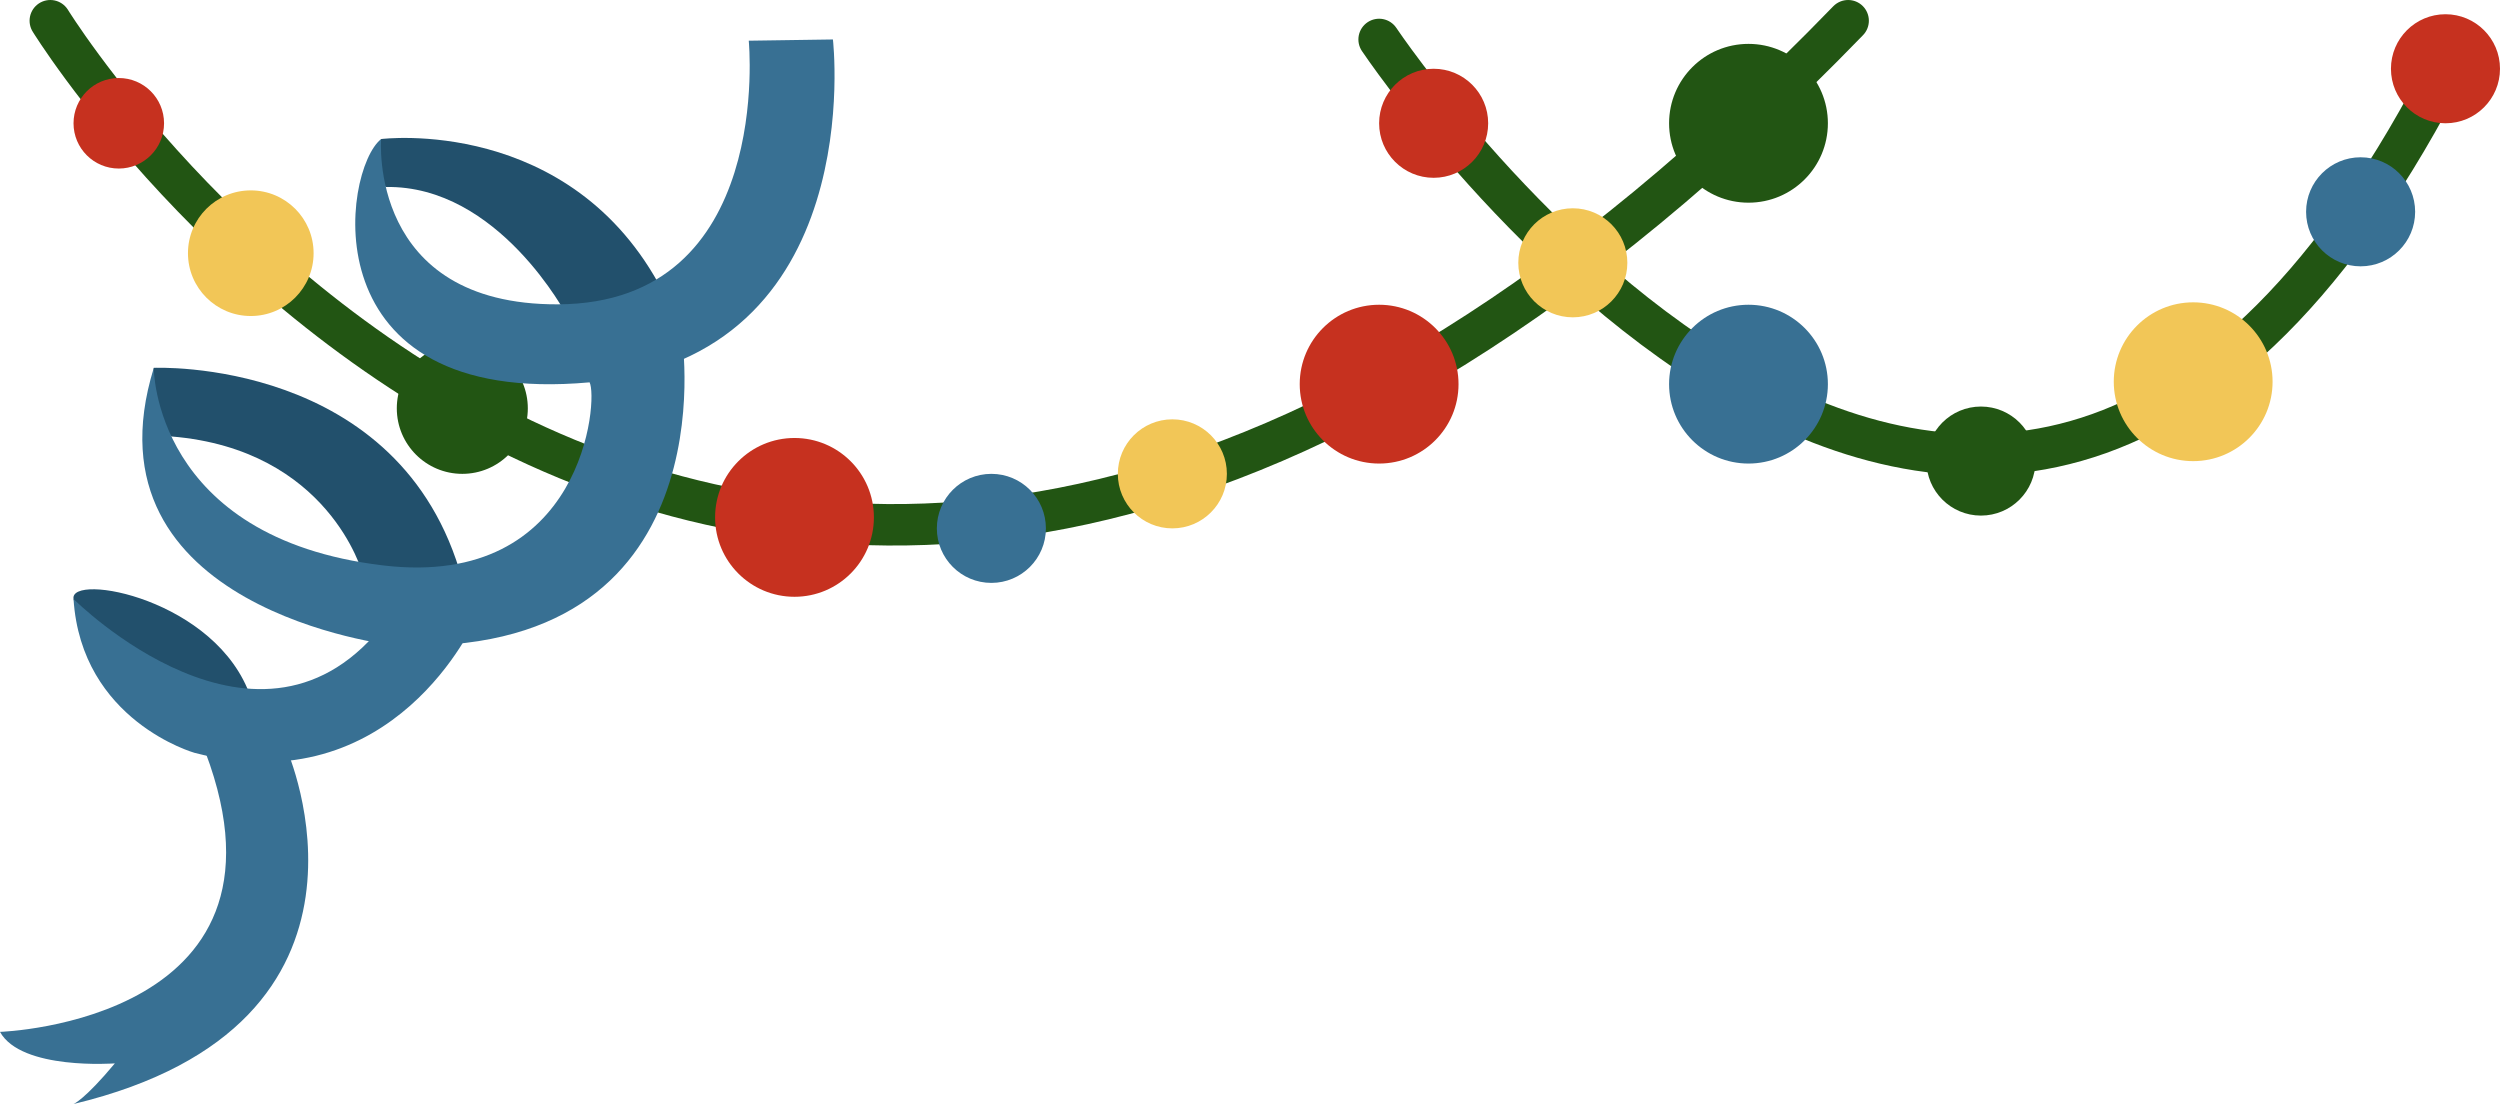 <?xml version="1.0" encoding="UTF-8"?> <svg xmlns="http://www.w3.org/2000/svg" id="_Слой_2" data-name="Слой 2" viewBox="0 0 361.77 159.76"> <defs> <style> .cls-1 { fill: #f2c657; } .cls-2 { fill: #c6311f; } .cls-3 { fill: #225513; } .cls-4 { fill: #22506c; } .cls-5 { fill: #387093; } .cls-6 { fill: none; stroke: #225513; stroke-linecap: round; stroke-linejoin: round; stroke-width: 6px; } </style> </defs> <g id="_Слой_20" data-name="Слой 20"> <g> <path class="cls-6" d="M7.28,3s101.17,164.13,260.16,0"></path> <path class="cls-6" d="M199.57,5.71s90.49,135.19,156.47,0"></path> <circle class="cls-2" cx="17.19" cy="17.84" r="6.55"></circle> <circle class="cls-1" cx="36.29" cy="36.64" r="9.09"></circle> <circle class="cls-3" cx="66.9" cy="59.09" r="9.48"></circle> <circle class="cls-2" cx="114.97" cy="74.87" r="11.49"></circle> <circle class="cls-5" cx="143.46" cy="76.46" r="7.89"></circle> <circle class="cls-1" cx="169.65" cy="68.57" r="7.89"></circle> <circle class="cls-2" cx="199.57" cy="55.59" r="11.49"></circle> <circle class="cls-1" cx="227.6" cy="38.03" r="7.89"></circle> <circle class="cls-3" cx="253.02" cy="17.84" r="11.49"></circle> <circle class="cls-2" cx="207.46" cy="17.84" r="7.89"></circle> <circle class="cls-1" cx="317.37" cy="55.24" r="11.49"></circle> <circle class="cls-5" cx="253.02" cy="55.59" r="11.49"></circle> <circle class="cls-3" cx="286.66" cy="66.72" r="7.89"></circle> <circle class="cls-5" cx="341.6" cy="30.65" r="7.89"></circle> <circle class="cls-2" cx="353.88" cy="9.95" r="7.89"></circle> <path class="cls-4" d="M95.91,42.17l-13.84,3.56s-9.91-18.96-26.23-18.67c0,0-2.92-1.93-.69-6.94,0,0,27.48-3.48,40.76,22.05Z"></path> <path class="cls-4" d="M66.9,83.93l-14.46-1.01s-4.84-17.89-27.64-19.76c0,0-3.57-4.03-2.56-9.93,0,0,35.85-1.63,44.66,30.7Z"></path> <path class="cls-4" d="M36.29,100.92l-8.32-1.44s-16.7-8.96-17.33-12.8,20.77-.06,25.65,14.24Z"></path> <path class="cls-5" d="M55.15,20.12s-1.92,24.03,25.6,23.92c31.33-.12,27.6-38.15,27.6-38.15l12.18-.18s5.38,45.96-35.23,49.62c-40.86,3.68-35.72-30.87-30.15-35.2Z"></path> <path class="cls-5" d="M22.25,53.23s-.07,24.62,33.18,28.59c29.14,3.48,31.17-24.23,29.88-26.5l13.38-6.49s7.15,46.74-41.79,44.54c0,0-45.46-5.13-34.64-40.14Z"></path> <path class="cls-5" d="M10.64,86.68s27.11,27.13,45.27,3.13l12.91-.18s-11.7,26.88-40.67,19.31c0,0-16.39-4.62-17.51-22.27Z"></path> <path class="cls-5" d="M41.48,108.43s17.61,39.71-30.84,51.33c0,0,1.57-.59,5.98-5.88,0,0-13.53,1.03-16.62-4.56,0,0,45.89-1.47,28.98-42.36l12.5,1.47Z"></path> </g> </g> </svg> 